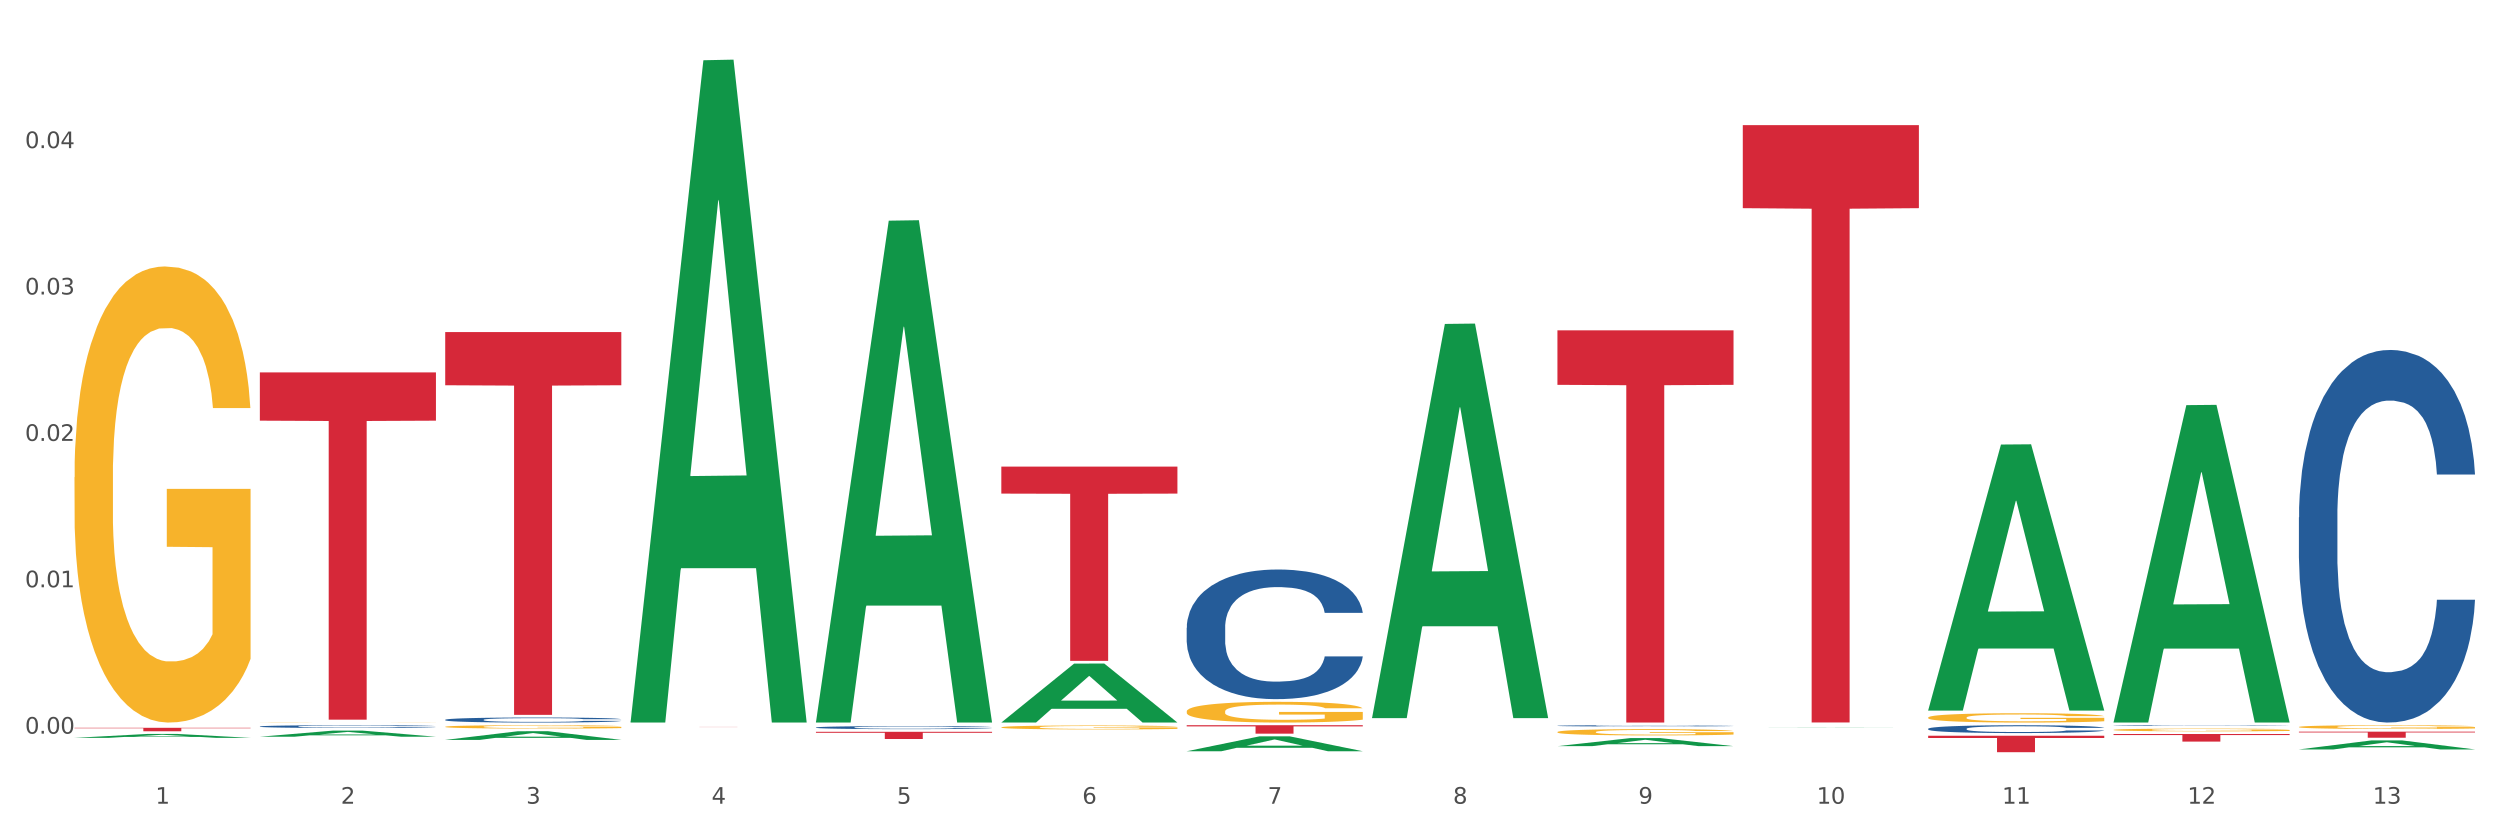 <?xml version="1.0" encoding="utf-8" standalone="no"?>
<!DOCTYPE svg PUBLIC "-//W3C//DTD SVG 1.1//EN"
  "http://www.w3.org/Graphics/SVG/1.1/DTD/svg11.dtd">
<svg xmlns:xlink="http://www.w3.org/1999/xlink" width="1080pt" height="360pt" viewBox="0 0 1080 360" xmlns="http://www.w3.org/2000/svg" version="1.1">
 <rect x="0" y="0" width="1080" height="360" fill="#333333" stroke="none"/>
 <defs>
  <style type="text/css">*{stroke-linejoin: round; stroke-linecap: butt}</style>
 </defs>
 <g id="figure_1">
  <g id="patch_1">
   <path d="M 0 360 
L 1080 360 
L 1080 0 
L 0 0 
z
" style="fill: #ffffff; stroke: #ffffff; stroke-linejoin: miter"/>
  </g>
  <g id="axes_1">
   <g id="matplotlib.axis_1">
    <g id="xtick_1">
     <g id="text_1">
      <!-- 1 -->
      <g style="fill: #4d4d4d" transform="translate(67.159 347.204) scale(0.096 -0.096)">
       <defs>
        <path id="DejaVuSans-31" d="M 794 531 
L 1825 531 
L 1825 4091 
L 703 3866 
L 703 4441 
L 1819 4666 
L 2450 4666 
L 2450 531 
L 3481 531 
L 3481 0 
L 794 0 
L 794 531 
z
" transform="scale(0.016)"/>
       </defs>
       <use xlink:href="#DejaVuSans-31"/>
      </g>
     </g>
    </g>
    <g id="xtick_2">
     <g id="text_2">
      <!-- 2 -->
      <g style="fill: #4d4d4d" transform="translate(147.238 347.204) scale(0.096 -0.096)">
       <defs>
        <path id="DejaVuSans-32" d="M 1228 531 
L 3431 531 
L 3431 0 
L 469 0 
L 469 531 
Q 828 903 1448 1529 
Q 2069 2156 2228 2338 
Q 2531 2678 2651 2914 
Q 2772 3150 2772 3378 
Q 2772 3750 2511 3984 
Q 2250 4219 1831 4219 
Q 1534 4219 1204 4116 
Q 875 4013 500 3803 
L 500 4441 
Q 881 4594 1212 4672 
Q 1544 4750 1819 4750 
Q 2544 4750 2975 4387 
Q 3406 4025 3406 3419 
Q 3406 3131 3298 2873 
Q 3191 2616 2906 2266 
Q 2828 2175 2409 1742 
Q 1991 1309 1228 531 
z
" transform="scale(0.016)"/>
       </defs>
       <use xlink:href="#DejaVuSans-32"/>
      </g>
     </g>
    </g>
    <g id="xtick_3">
     <g id="text_3">
      <!-- 3 -->
      <g style="fill: #4d4d4d" transform="translate(227.317 347.204) scale(0.096 -0.096)">
       <defs>
        <path id="DejaVuSans-33" d="M 2597 2516 
Q 3050 2419 3304 2112 
Q 3559 1806 3559 1356 
Q 3559 666 3084 287 
Q 2609 -91 1734 -91 
Q 1441 -91 1130 -33 
Q 819 25 488 141 
L 488 750 
Q 750 597 1062 519 
Q 1375 441 1716 441 
Q 2309 441 2620 675 
Q 2931 909 2931 1356 
Q 2931 1769 2642 2001 
Q 2353 2234 1838 2234 
L 1294 2234 
L 1294 2753 
L 1863 2753 
Q 2328 2753 2575 2939 
Q 2822 3125 2822 3475 
Q 2822 3834 2567 4026 
Q 2313 4219 1838 4219 
Q 1578 4219 1281 4162 
Q 984 4106 628 3988 
L 628 4550 
Q 988 4650 1302 4700 
Q 1616 4750 1894 4750 
Q 2613 4750 3031 4423 
Q 3450 4097 3450 3541 
Q 3450 3153 3228 2886 
Q 3006 2619 2597 2516 
z
" transform="scale(0.016)"/>
       </defs>
       <use xlink:href="#DejaVuSans-33"/>
      </g>
     </g>
    </g>
    <g id="xtick_4">
     <g id="text_4">
      <!-- 4 -->
      <g style="fill: #4d4d4d" transform="translate(307.396 347.204) scale(0.096 -0.096)">
       <defs>
        <path id="DejaVuSans-34" d="M 2419 4116 
L 825 1625 
L 2419 1625 
L 2419 4116 
z
M 2253 4666 
L 3047 4666 
L 3047 1625 
L 3713 1625 
L 3713 1100 
L 3047 1100 
L 3047 0 
L 2419 0 
L 2419 1100 
L 313 1100 
L 313 1709 
L 2253 4666 
z
" transform="scale(0.016)"/>
       </defs>
       <use xlink:href="#DejaVuSans-34"/>
      </g>
     </g>
    </g>
    <g id="xtick_5">
     <g id="text_5">
      <!-- 5 -->
      <g style="fill: #4d4d4d" transform="translate(387.475 347.204) scale(0.096 -0.096)">
       <defs>
        <path id="DejaVuSans-35" d="M 691 4666 
L 3169 4666 
L 3169 4134 
L 1269 4134 
L 1269 2991 
Q 1406 3038 1543 3061 
Q 1681 3084 1819 3084 
Q 2600 3084 3056 2656 
Q 3513 2228 3513 1497 
Q 3513 744 3044 326 
Q 2575 -91 1722 -91 
Q 1428 -91 1123 -41 
Q 819 9 494 109 
L 494 744 
Q 775 591 1075 516 
Q 1375 441 1709 441 
Q 2250 441 2565 725 
Q 2881 1009 2881 1497 
Q 2881 1984 2565 2268 
Q 2250 2553 1709 2553 
Q 1456 2553 1204 2497 
Q 953 2441 691 2322 
L 691 4666 
z
" transform="scale(0.016)"/>
       </defs>
       <use xlink:href="#DejaVuSans-35"/>
      </g>
     </g>
    </g>
    <g id="xtick_6">
     <g id="text_6">
      <!-- 6 -->
      <g style="fill: #4d4d4d" transform="translate(467.554 347.204) scale(0.096 -0.096)">
       <defs>
        <path id="DejaVuSans-36" d="M 2113 2584 
Q 1688 2584 1439 2293 
Q 1191 2003 1191 1497 
Q 1191 994 1439 701 
Q 1688 409 2113 409 
Q 2538 409 2786 701 
Q 3034 994 3034 1497 
Q 3034 2003 2786 2293 
Q 2538 2584 2113 2584 
z
M 3366 4563 
L 3366 3988 
Q 3128 4100 2886 4159 
Q 2644 4219 2406 4219 
Q 1781 4219 1451 3797 
Q 1122 3375 1075 2522 
Q 1259 2794 1537 2939 
Q 1816 3084 2150 3084 
Q 2853 3084 3261 2657 
Q 3669 2231 3669 1497 
Q 3669 778 3244 343 
Q 2819 -91 2113 -91 
Q 1303 -91 875 529 
Q 447 1150 447 2328 
Q 447 3434 972 4092 
Q 1497 4750 2381 4750 
Q 2619 4750 2861 4703 
Q 3103 4656 3366 4563 
z
" transform="scale(0.016)"/>
       </defs>
       <use xlink:href="#DejaVuSans-36"/>
      </g>
     </g>
    </g>
    <g id="xtick_7">
     <g id="text_7">
      <!-- 7 -->
      <g style="fill: #4d4d4d" transform="translate(547.634 347.204) scale(0.096 -0.096)">
       <defs>
        <path id="DejaVuSans-37" d="M 525 4666 
L 3525 4666 
L 3525 4397 
L 1831 0 
L 1172 0 
L 2766 4134 
L 525 4134 
L 525 4666 
z
" transform="scale(0.016)"/>
       </defs>
       <use xlink:href="#DejaVuSans-37"/>
      </g>
     </g>
    </g>
    <g id="xtick_8">
     <g id="text_8">
      <!-- 8 -->
      <g style="fill: #4d4d4d" transform="translate(627.713 347.204) scale(0.096 -0.096)">
       <defs>
        <path id="DejaVuSans-38" d="M 2034 2216 
Q 1584 2216 1326 1975 
Q 1069 1734 1069 1313 
Q 1069 891 1326 650 
Q 1584 409 2034 409 
Q 2484 409 2743 651 
Q 3003 894 3003 1313 
Q 3003 1734 2745 1975 
Q 2488 2216 2034 2216 
z
M 1403 2484 
Q 997 2584 770 2862 
Q 544 3141 544 3541 
Q 544 4100 942 4425 
Q 1341 4750 2034 4750 
Q 2731 4750 3128 4425 
Q 3525 4100 3525 3541 
Q 3525 3141 3298 2862 
Q 3072 2584 2669 2484 
Q 3125 2378 3379 2068 
Q 3634 1759 3634 1313 
Q 3634 634 3220 271 
Q 2806 -91 2034 -91 
Q 1263 -91 848 271 
Q 434 634 434 1313 
Q 434 1759 690 2068 
Q 947 2378 1403 2484 
z
M 1172 3481 
Q 1172 3119 1398 2916 
Q 1625 2713 2034 2713 
Q 2441 2713 2670 2916 
Q 2900 3119 2900 3481 
Q 2900 3844 2670 4047 
Q 2441 4250 2034 4250 
Q 1625 4250 1398 4047 
Q 1172 3844 1172 3481 
z
" transform="scale(0.016)"/>
       </defs>
       <use xlink:href="#DejaVuSans-38"/>
      </g>
     </g>
    </g>
    <g id="xtick_9">
     <g id="text_9">
      <!-- 9 -->
      <g style="fill: #4d4d4d" transform="translate(707.792 347.204) scale(0.096 -0.096)">
       <defs>
        <path id="DejaVuSans-39" d="M 703 97 
L 703 672 
Q 941 559 1184 500 
Q 1428 441 1663 441 
Q 2288 441 2617 861 
Q 2947 1281 2994 2138 
Q 2813 1869 2534 1725 
Q 2256 1581 1919 1581 
Q 1219 1581 811 2004 
Q 403 2428 403 3163 
Q 403 3881 828 4315 
Q 1253 4750 1959 4750 
Q 2769 4750 3195 4129 
Q 3622 3509 3622 2328 
Q 3622 1225 3098 567 
Q 2575 -91 1691 -91 
Q 1453 -91 1209 -44 
Q 966 3 703 97 
z
M 1959 2075 
Q 2384 2075 2632 2365 
Q 2881 2656 2881 3163 
Q 2881 3666 2632 3958 
Q 2384 4250 1959 4250 
Q 1534 4250 1286 3958 
Q 1038 3666 1038 3163 
Q 1038 2656 1286 2365 
Q 1534 2075 1959 2075 
z
" transform="scale(0.016)"/>
       </defs>
       <use xlink:href="#DejaVuSans-39"/>
      </g>
     </g>
    </g>
    <g id="xtick_10">
     <g id="text_10">
      <!-- 10 -->
      <g style="fill: #4d4d4d" transform="translate(784.817 347.204) scale(0.096 -0.096)">
       <defs>
        <path id="DejaVuSans-30" d="M 2034 4250 
Q 1547 4250 1301 3770 
Q 1056 3291 1056 2328 
Q 1056 1369 1301 889 
Q 1547 409 2034 409 
Q 2525 409 2770 889 
Q 3016 1369 3016 2328 
Q 3016 3291 2770 3770 
Q 2525 4250 2034 4250 
z
M 2034 4750 
Q 2819 4750 3233 4129 
Q 3647 3509 3647 2328 
Q 3647 1150 3233 529 
Q 2819 -91 2034 -91 
Q 1250 -91 836 529 
Q 422 1150 422 2328 
Q 422 3509 836 4129 
Q 1250 4750 2034 4750 
z
" transform="scale(0.016)"/>
       </defs>
       <use xlink:href="#DejaVuSans-31"/>
       <use xlink:href="#DejaVuSans-30" transform="translate(63.623 0)"/>
      </g>
     </g>
    </g>
    <g id="xtick_11">
     <g id="text_11">
      <!-- 11 -->
      <g style="fill: #4d4d4d" transform="translate(864.896 347.204) scale(0.096 -0.096)">
       <use xlink:href="#DejaVuSans-31"/>
       <use xlink:href="#DejaVuSans-31" transform="translate(63.623 0)"/>
      </g>
     </g>
    </g>
    <g id="xtick_12">
     <g id="text_12">
      <!-- 12 -->
      <g style="fill: #4d4d4d" transform="translate(944.975 347.204) scale(0.096 -0.096)">
       <use xlink:href="#DejaVuSans-31"/>
       <use xlink:href="#DejaVuSans-32" transform="translate(63.623 0)"/>
      </g>
     </g>
    </g>
    <g id="xtick_13">
     <g id="text_13">
      <!-- 13 -->
      <g style="fill: #4d4d4d" transform="translate(1025.054 347.204) scale(0.096 -0.096)">
       <use xlink:href="#DejaVuSans-31"/>
       <use xlink:href="#DejaVuSans-33" transform="translate(63.623 0)"/>
      </g>
     </g>
    </g>
    <g id="xtick_14"/>
    <g id="xtick_15"/>
    <g id="xtick_16"/>
    <g id="xtick_17"/>
    <g id="xtick_18"/>
    <g id="xtick_19"/>
    <g id="xtick_20"/>
    <g id="xtick_21"/>
    <g id="xtick_22"/>
    <g id="xtick_23"/>
    <g id="xtick_24"/>
    <g id="xtick_25"/>
   </g>
   <g id="matplotlib.axis_2">
    <g id="ytick_1">
     <g id="text_14">
      <!-- 0.00 -->
      <g style="fill: #4d4d4d" transform="translate(10.8 316.945) scale(0.096 -0.096)">
       <defs>
        <path id="DejaVuSans-2e" d="M 684 794 
L 1344 794 
L 1344 0 
L 684 0 
L 684 794 
z
" transform="scale(0.016)"/>
       </defs>
       <use xlink:href="#DejaVuSans-30"/>
       <use xlink:href="#DejaVuSans-2e" transform="translate(63.623 0)"/>
       <use xlink:href="#DejaVuSans-30" transform="translate(95.41 0)"/>
       <use xlink:href="#DejaVuSans-30" transform="translate(159.033 0)"/>
      </g>
     </g>
    </g>
    <g id="ytick_2">
     <g id="text_15">
      <!-- 0.01 -->
      <g style="fill: #4d4d4d" transform="translate(10.8 253.705) scale(0.096 -0.096)">
       <use xlink:href="#DejaVuSans-30"/>
       <use xlink:href="#DejaVuSans-2e" transform="translate(63.623 0)"/>
       <use xlink:href="#DejaVuSans-30" transform="translate(95.41 0)"/>
       <use xlink:href="#DejaVuSans-31" transform="translate(159.033 0)"/>
      </g>
     </g>
    </g>
    <g id="ytick_3">
     <g id="text_16">
      <!-- 0.02 -->
      <g style="fill: #4d4d4d" transform="translate(10.8 190.465) scale(0.096 -0.096)">
       <use xlink:href="#DejaVuSans-30"/>
       <use xlink:href="#DejaVuSans-2e" transform="translate(63.623 0)"/>
       <use xlink:href="#DejaVuSans-30" transform="translate(95.41 0)"/>
       <use xlink:href="#DejaVuSans-32" transform="translate(159.033 0)"/>
      </g>
     </g>
    </g>
    <g id="ytick_4">
     <g id="text_17">
      <!-- 0.03 -->
      <g style="fill: #4d4d4d" transform="translate(10.8 127.226) scale(0.096 -0.096)">
       <use xlink:href="#DejaVuSans-30"/>
       <use xlink:href="#DejaVuSans-2e" transform="translate(63.623 0)"/>
       <use xlink:href="#DejaVuSans-30" transform="translate(95.41 0)"/>
       <use xlink:href="#DejaVuSans-33" transform="translate(159.033 0)"/>
      </g>
     </g>
    </g>
    <g id="ytick_5">
     <g id="text_18">
      <!-- 0.04 -->
      <g style="fill: #4d4d4d" transform="translate(10.8 63.986) scale(0.096 -0.096)">
       <use xlink:href="#DejaVuSans-30"/>
       <use xlink:href="#DejaVuSans-2e" transform="translate(63.623 0)"/>
       <use xlink:href="#DejaVuSans-30" transform="translate(95.41 0)"/>
       <use xlink:href="#DejaVuSans-34" transform="translate(159.033 0)"/>
      </g>
     </g>
    </g>
    <g id="ytick_6"/>
    <g id="ytick_7"/>
    <g id="ytick_8"/>
    <g id="ytick_9"/>
    <g id="ytick_10"/>
   </g>
   <g id="PolyCollection_1">
    <path d="M 32.175 318.742 
L 32.253 318.741 
L 63.625 317.064 
L 76.644 317.062 
L 108.25 318.746 
L 93.192 318.746 
L 86.369 318.354 
L 53.978 318.354 
L 53.743 318.36 
L 47.155 318.746 
L 32.175 318.746 
L 32.175 318.742 
L 58.056 318.12 
L 82.291 318.118 
L 70.291 317.421 
L 70.134 317.418 
L 69.977 317.422 
L 57.978 318.118 
L 58.056 318.12 
L 32.175 318.742 
z
" clip-path="url(#pe957e3eb8f)" style="fill: #109648"/>
    <path d="M 432.571 314.198 
L 432.661 314.196 
L 432.661 314.14 
L 432.84 314.092 
L 433.738 313.975 
L 435.086 313.879 
L 436.074 313.827 
L 437.062 313.785 
L 438.229 313.743 
L 439.666 313.7 
L 442.271 313.636 
L 443.888 313.603 
L 445.864 313.569 
L 449.456 313.519 
L 452.061 313.491 
L 454.756 313.468 
L 459.157 313.44 
L 462.031 313.427 
L 465.085 313.418 
L 468.767 313.412 
L 471.551 313.41 
L 477.659 313.415 
L 482.868 313.429 
L 485.383 313.44 
L 488.617 313.458 
L 490.323 313.471 
L 493.108 313.496 
L 495.982 313.528 
L 497.958 313.556 
L 500.922 313.609 
L 503.167 313.662 
L 505.233 313.728 
L 506.311 313.773 
L 507.119 313.815 
L 507.838 313.863 
L 508.556 313.939 
L 492.389 313.939 
L 491.76 313.885 
L 490.772 313.833 
L 489.335 313.784 
L 488.078 313.753 
L 485.922 313.714 
L 483.946 313.689 
L 481.88 313.67 
L 479.366 313.654 
L 477.39 313.647 
L 474.605 313.64 
L 469.126 313.642 
L 465.444 313.654 
L 462.929 313.67 
L 461.312 313.684 
L 459.875 313.7 
L 458.258 313.721 
L 456.372 313.754 
L 455.025 313.784 
L 453.678 313.821 
L 452.6 313.858 
L 451.612 313.902 
L 450.804 313.949 
L 450.175 313.997 
L 449.636 314.056 
L 449.187 314.154 
L 449.187 314.367 
L 449.367 314.416 
L 449.816 314.479 
L 450.355 314.528 
L 451.253 314.585 
L 452.061 314.624 
L 453.588 314.68 
L 455.295 314.727 
L 456.642 314.756 
L 457.989 314.781 
L 460.324 314.816 
L 462.929 314.844 
L 465.174 314.861 
L 468.228 314.876 
L 470.294 314.883 
L 472.09 314.886 
L 476.491 314.886 
L 479.635 314.881 
L 483.138 314.87 
L 485.832 314.856 
L 488.078 314.839 
L 490.593 314.811 
L 492.209 314.784 
L 492.209 314.459 
L 472.45 314.458 
L 472.45 314.241 
L 508.646 314.241 
L 508.646 314.876 
L 507.119 314.909 
L 505.413 314.939 
L 503.616 314.965 
L 500.922 314.998 
L 497.688 315.029 
L 494.814 315.051 
L 491.76 315.069 
L 488.168 315.086 
L 483.497 315.102 
L 480.623 315.108 
L 477.03 315.113 
L 472.809 315.114 
L 469.126 315.111 
L 465.534 315.104 
L 461.761 315.09 
L 458.079 315.069 
L 455.295 315.049 
L 452.51 315.024 
L 449.546 314.992 
L 447.211 314.96 
L 445.415 314.932 
L 443.439 314.897 
L 441.283 314.85 
L 439.666 314.808 
L 438.229 314.764 
L 436.702 314.708 
L 435.625 314.66 
L 434.547 314.599 
L 433.918 314.554 
L 433.199 314.484 
L 432.661 314.386 
L 432.571 314.198 
z
" clip-path="url(#pe957e3eb8f)" style="fill: #f7b32b"/>
    <path d="M 512.65 307.326 
L 512.74 307.318 
L 512.74 307.023 
L 512.919 306.77 
L 513.818 306.156 
L 515.165 305.648 
L 516.153 305.378 
L 517.141 305.157 
L 518.308 304.936 
L 519.745 304.707 
L 522.35 304.371 
L 523.967 304.199 
L 525.943 304.019 
L 529.536 303.757 
L 532.14 303.61 
L 534.835 303.487 
L 539.236 303.34 
L 542.11 303.274 
L 545.164 303.225 
L 548.846 303.193 
L 551.631 303.184 
L 557.738 303.209 
L 562.948 303.283 
L 565.462 303.34 
L 568.696 303.438 
L 570.402 303.504 
L 573.187 303.635 
L 576.061 303.806 
L 578.037 303.954 
L 581.001 304.232 
L 583.246 304.51 
L 585.312 304.854 
L 586.39 305.092 
L 587.198 305.313 
L 587.917 305.566 
L 588.635 305.967 
L 572.468 305.967 
L 571.839 305.681 
L 570.851 305.411 
L 569.414 305.149 
L 568.157 304.985 
L 566.001 304.781 
L 564.025 304.65 
L 561.96 304.551 
L 559.445 304.469 
L 557.469 304.429 
L 554.684 304.396 
L 549.206 304.404 
L 545.523 304.469 
L 543.008 304.551 
L 541.391 304.625 
L 539.954 304.707 
L 538.338 304.821 
L 536.451 304.993 
L 535.104 305.149 
L 533.757 305.345 
L 532.679 305.542 
L 531.691 305.771 
L 530.883 306.017 
L 530.254 306.27 
L 529.715 306.581 
L 529.266 307.097 
L 529.266 308.218 
L 529.446 308.472 
L 529.895 308.808 
L 530.434 309.061 
L 531.332 309.364 
L 532.14 309.569 
L 533.667 309.864 
L 535.374 310.109 
L 536.721 310.265 
L 538.068 310.396 
L 540.403 310.576 
L 543.008 310.723 
L 545.254 310.813 
L 548.307 310.895 
L 550.373 310.928 
L 552.169 310.944 
L 556.571 310.944 
L 559.714 310.92 
L 563.217 310.862 
L 565.912 310.789 
L 568.157 310.699 
L 570.672 310.551 
L 572.289 310.412 
L 572.289 308.701 
L 552.529 308.693 
L 552.529 307.555 
L 588.725 307.555 
L 588.725 310.895 
L 587.198 311.067 
L 585.492 311.222 
L 583.695 311.362 
L 581.001 311.533 
L 577.767 311.697 
L 574.893 311.812 
L 571.839 311.91 
L 568.247 312 
L 563.576 312.082 
L 560.702 312.115 
L 557.109 312.139 
L 552.888 312.147 
L 549.206 312.131 
L 545.613 312.09 
L 541.841 312.016 
L 538.158 311.91 
L 535.374 311.804 
L 532.589 311.673 
L 529.625 311.501 
L 527.29 311.337 
L 525.494 311.19 
L 523.518 311.001 
L 521.362 310.756 
L 519.745 310.535 
L 518.308 310.306 
L 516.781 310.011 
L 515.704 309.757 
L 514.626 309.438 
L 513.997 309.201 
L 513.279 308.832 
L 512.74 308.317 
L 512.65 307.326 
z
" clip-path="url(#pe957e3eb8f)" style="fill: #f7b32b"/>
    <path d="M 832.967 309.979 
L 833.056 309.976 
L 833.056 309.843 
L 833.236 309.729 
L 834.134 309.453 
L 835.481 309.225 
L 836.469 309.103 
L 837.457 309.004 
L 838.625 308.905 
L 840.062 308.801 
L 842.667 308.651 
L 844.283 308.573 
L 846.259 308.492 
L 849.852 308.375 
L 852.457 308.308 
L 855.151 308.253 
L 859.552 308.187 
L 862.427 308.157 
L 865.48 308.135 
L 869.163 308.121 
L 871.947 308.117 
L 878.055 308.128 
L 883.264 308.161 
L 885.779 308.187 
L 889.012 308.231 
L 890.719 308.26 
L 893.503 308.319 
L 896.377 308.397 
L 898.353 308.463 
L 901.317 308.588 
L 903.563 308.713 
L 905.629 308.868 
L 906.706 308.974 
L 907.515 309.074 
L 908.233 309.188 
L 908.952 309.368 
L 892.785 309.368 
L 892.156 309.239 
L 891.168 309.118 
L 889.731 309 
L 888.474 308.927 
L 886.318 308.835 
L 884.342 308.776 
L 882.276 308.732 
L 879.761 308.695 
L 877.785 308.676 
L 875.001 308.662 
L 869.522 308.665 
L 865.84 308.695 
L 863.325 308.732 
L 861.708 308.765 
L 860.271 308.801 
L 858.654 308.853 
L 856.768 308.93 
L 855.421 309 
L 854.074 309.089 
L 852.996 309.177 
L 852.008 309.28 
L 851.199 309.39 
L 850.571 309.505 
L 850.032 309.644 
L 849.583 309.876 
L 849.583 310.381 
L 849.762 310.495 
L 850.211 310.646 
L 850.75 310.76 
L 851.648 310.896 
L 852.457 310.988 
L 853.984 311.12 
L 855.69 311.231 
L 857.038 311.301 
L 858.385 311.36 
L 860.72 311.441 
L 863.325 311.507 
L 865.57 311.547 
L 868.624 311.584 
L 870.69 311.599 
L 872.486 311.606 
L 876.887 311.606 
L 880.031 311.595 
L 883.534 311.569 
L 886.228 311.536 
L 888.474 311.496 
L 890.988 311.43 
L 892.605 311.367 
L 892.605 310.598 
L 872.845 310.594 
L 872.845 310.082 
L 909.042 310.082 
L 909.042 311.584 
L 907.515 311.661 
L 905.808 311.731 
L 904.012 311.794 
L 901.317 311.871 
L 898.084 311.945 
L 895.21 311.996 
L 892.156 312.041 
L 888.563 312.081 
L 883.893 312.118 
L 881.019 312.133 
L 877.426 312.144 
L 873.205 312.147 
L 869.522 312.14 
L 865.929 312.122 
L 862.157 312.088 
L 858.475 312.041 
L 855.69 311.993 
L 852.906 311.934 
L 849.942 311.857 
L 847.607 311.783 
L 845.81 311.717 
L 843.834 311.632 
L 841.679 311.522 
L 840.062 311.422 
L 838.625 311.319 
L 837.098 311.187 
L 836.02 311.073 
L 834.942 310.929 
L 834.314 310.822 
L 833.595 310.657 
L 833.056 310.425 
L 832.967 309.979 
z
" clip-path="url(#pe957e3eb8f)" style="fill: #f7b32b"/>
    <path d="M 913.046 315.303 
L 913.135 315.302 
L 913.135 315.263 
L 913.315 315.23 
L 914.213 315.149 
L 915.561 315.082 
L 916.549 315.046 
L 917.537 315.017 
L 918.704 314.988 
L 920.141 314.958 
L 922.746 314.914 
L 924.363 314.891 
L 926.339 314.867 
L 929.931 314.833 
L 932.536 314.813 
L 935.231 314.797 
L 939.632 314.778 
L 942.506 314.769 
L 945.559 314.763 
L 949.242 314.758 
L 952.026 314.757 
L 958.134 314.76 
L 963.343 314.77 
L 965.858 314.778 
L 969.092 314.791 
L 970.798 314.799 
L 973.582 314.817 
L 976.457 314.839 
L 978.433 314.859 
L 981.397 314.895 
L 983.642 314.932 
L 985.708 314.977 
L 986.786 315.009 
L 987.594 315.038 
L 988.312 315.071 
L 989.031 315.124 
L 972.864 315.124 
L 972.235 315.086 
L 971.247 315.051 
L 969.81 315.016 
L 968.553 314.995 
L 966.397 314.968 
L 964.421 314.95 
L 962.355 314.937 
L 959.84 314.927 
L 957.864 314.921 
L 955.08 314.917 
L 949.601 314.918 
L 945.919 314.927 
L 943.404 314.937 
L 941.787 314.947 
L 940.35 314.958 
L 938.733 314.973 
L 936.847 314.996 
L 935.5 315.016 
L 934.153 315.042 
L 933.075 315.068 
L 932.087 315.098 
L 931.279 315.13 
L 930.65 315.164 
L 930.111 315.205 
L 929.662 315.273 
L 929.662 315.421 
L 929.841 315.454 
L 930.291 315.498 
L 930.829 315.532 
L 931.728 315.572 
L 932.536 315.599 
L 934.063 315.637 
L 935.769 315.67 
L 937.117 315.69 
L 938.464 315.708 
L 940.799 315.731 
L 943.404 315.751 
L 945.649 315.763 
L 948.703 315.773 
L 950.769 315.778 
L 952.565 315.78 
L 956.966 315.78 
L 960.11 315.777 
L 963.613 315.769 
L 966.307 315.759 
L 968.553 315.747 
L 971.068 315.728 
L 972.684 315.71 
L 972.684 315.484 
L 952.925 315.483 
L 952.925 315.333 
L 989.121 315.333 
L 989.121 315.773 
L 987.594 315.796 
L 985.887 315.816 
L 984.091 315.835 
L 981.397 315.857 
L 978.163 315.879 
L 975.289 315.894 
L 972.235 315.907 
L 968.643 315.919 
L 963.972 315.93 
L 961.098 315.934 
L 957.505 315.937 
L 953.284 315.938 
L 949.601 315.936 
L 946.009 315.931 
L 942.236 315.921 
L 938.554 315.907 
L 935.769 315.893 
L 932.985 315.876 
L 930.021 315.853 
L 927.686 315.832 
L 925.89 315.812 
L 923.914 315.787 
L 921.758 315.755 
L 920.141 315.726 
L 918.704 315.696 
L 917.177 315.657 
L 916.099 315.623 
L 915.022 315.581 
L 914.393 315.55 
L 913.674 315.501 
L 913.135 315.434 
L 913.046 315.303 
z
" clip-path="url(#pe957e3eb8f)" style="fill: #f7b32b"/>
    <path d="M 993.125 314.046 
L 993.215 314.044 
L 993.215 313.991 
L 993.394 313.945 
L 994.292 313.834 
L 995.64 313.743 
L 996.628 313.694 
L 997.616 313.654 
L 998.783 313.614 
L 1000.22 313.572 
L 1002.825 313.512 
L 1004.442 313.481 
L 1006.418 313.448 
L 1010.01 313.401 
L 1012.615 313.374 
L 1015.31 313.352 
L 1019.711 313.326 
L 1022.585 313.314 
L 1025.639 313.305 
L 1029.321 313.299 
L 1032.105 313.297 
L 1038.213 313.302 
L 1043.422 313.315 
L 1045.937 313.326 
L 1049.171 313.343 
L 1050.877 313.355 
L 1053.662 313.379 
L 1056.536 313.41 
L 1058.512 313.436 
L 1061.476 313.487 
L 1063.721 313.537 
L 1065.787 313.599 
L 1066.865 313.642 
L 1067.673 313.682 
L 1068.392 313.728 
L 1069.11 313.8 
L 1052.943 313.8 
L 1052.314 313.748 
L 1051.326 313.7 
L 1049.889 313.652 
L 1048.632 313.623 
L 1046.476 313.586 
L 1044.5 313.562 
L 1042.434 313.544 
L 1039.92 313.53 
L 1037.944 313.522 
L 1035.159 313.516 
L 1029.68 313.518 
L 1025.998 313.53 
L 1023.483 313.544 
L 1021.866 313.558 
L 1020.429 313.572 
L 1018.813 313.593 
L 1016.926 313.624 
L 1015.579 313.652 
L 1014.232 313.688 
L 1013.154 313.723 
L 1012.166 313.765 
L 1011.358 313.809 
L 1010.729 313.855 
L 1010.19 313.911 
L 1009.741 314.004 
L 1009.741 314.207 
L 1009.921 314.253 
L 1010.37 314.313 
L 1010.909 314.359 
L 1011.807 314.414 
L 1012.615 314.451 
L 1014.142 314.504 
L 1015.849 314.548 
L 1017.196 314.577 
L 1018.543 314.6 
L 1020.878 314.633 
L 1023.483 314.659 
L 1025.728 314.676 
L 1028.782 314.69 
L 1030.848 314.696 
L 1032.644 314.699 
L 1037.045 314.699 
L 1040.189 314.695 
L 1043.692 314.684 
L 1046.386 314.671 
L 1048.632 314.655 
L 1051.147 314.628 
L 1052.763 314.603 
L 1052.763 314.294 
L 1033.004 314.293 
L 1033.004 314.087 
L 1069.2 314.087 
L 1069.2 314.69 
L 1067.673 314.721 
L 1065.967 314.75 
L 1064.17 314.775 
L 1061.476 314.806 
L 1058.242 314.835 
L 1055.368 314.856 
L 1052.314 314.874 
L 1048.722 314.89 
L 1044.051 314.905 
L 1041.177 314.911 
L 1037.584 314.915 
L 1033.363 314.917 
L 1029.68 314.914 
L 1026.088 314.906 
L 1022.315 314.893 
L 1018.633 314.874 
L 1015.849 314.855 
L 1013.064 314.831 
L 1010.1 314.8 
L 1007.765 314.77 
L 1005.969 314.744 
L 1003.993 314.71 
L 1001.837 314.665 
L 1000.22 314.625 
L 998.783 314.584 
L 997.256 314.531 
L 996.179 314.485 
L 995.101 314.427 
L 994.472 314.384 
L 993.754 314.318 
L 993.215 314.225 
L 993.125 314.046 
z
" clip-path="url(#pe957e3eb8f)" style="fill: #f7b32b"/>
    <path d="M 993.125 316.067 
L 1069.2 316.067 
L 1069.2 316.431 
L 1039.275 316.434 
L 1039.275 318.69 
L 1022.87 318.69 
L 1022.87 316.434 
L 993.125 316.431 
L 993.125 316.069 
L 993.125 316.067 
z
" clip-path="url(#pe957e3eb8f)" style="fill: #d62839"/>
    <path d="M 913.046 317.088 
L 989.121 317.088 
L 989.121 317.545 
L 959.196 317.548 
L 959.196 320.372 
L 942.791 320.372 
L 942.791 317.548 
L 913.046 317.545 
L 913.046 317.092 
L 913.046 317.088 
z
" clip-path="url(#pe957e3eb8f)" style="fill: #d62839"/>
    <path d="M 832.967 317.834 
L 909.042 317.834 
L 909.042 318.823 
L 879.116 318.83 
L 879.116 324.95 
L 862.712 324.95 
L 862.712 318.83 
L 832.967 318.823 
L 832.967 317.841 
L 832.967 317.834 
z
" clip-path="url(#pe957e3eb8f)" style="fill: #d62839"/>
    <path d="M 752.887 54.065 
L 828.963 54.065 
L 828.963 89.925 
L 799.037 90.167 
L 799.037 312.108 
L 782.632 312.108 
L 782.632 90.167 
L 752.887 89.925 
L 752.887 54.307 
L 752.887 54.065 
z
" clip-path="url(#pe957e3eb8f)" style="fill: #d62839"/>
    <path d="M 672.808 142.701 
L 748.883 142.701 
L 748.883 166.249 
L 718.958 166.408 
L 718.958 312.147 
L 702.553 312.147 
L 702.553 166.408 
L 672.808 166.249 
L 672.808 142.86 
L 672.808 142.701 
z
" clip-path="url(#pe957e3eb8f)" style="fill: #d62839"/>
    <path d="M 512.65 313.297 
L 588.725 313.297 
L 588.725 313.804 
L 558.8 313.807 
L 558.8 316.94 
L 542.395 316.94 
L 542.395 313.807 
L 512.65 313.804 
L 512.65 313.301 
L 512.65 313.297 
z
" clip-path="url(#pe957e3eb8f)" style="fill: #d62839"/>
    <path d="M 432.571 201.576 
L 508.646 201.576 
L 508.646 213.239 
L 478.721 213.317 
L 478.721 285.499 
L 462.316 285.499 
L 462.316 213.317 
L 432.571 213.239 
L 432.571 201.655 
L 432.571 201.576 
z
" clip-path="url(#pe957e3eb8f)" style="fill: #d62839"/>
    <path d="M 192.333 313.964 
L 192.423 313.963 
L 192.423 313.916 
L 192.603 313.875 
L 193.501 313.776 
L 194.848 313.694 
L 195.836 313.651 
L 196.824 313.615 
L 197.992 313.58 
L 199.429 313.543 
L 202.034 313.489 
L 203.65 313.461 
L 205.626 313.432 
L 209.219 313.39 
L 211.824 313.366 
L 214.518 313.346 
L 218.919 313.322 
L 221.793 313.312 
L 224.847 313.304 
L 228.53 313.299 
L 231.314 313.297 
L 237.422 313.301 
L 242.631 313.313 
L 245.146 313.322 
L 248.379 313.338 
L 250.086 313.349 
L 252.87 313.37 
L 255.744 313.398 
L 257.72 313.421 
L 260.684 313.466 
L 262.93 313.511 
L 264.995 313.566 
L 266.073 313.605 
L 266.882 313.64 
L 267.6 313.681 
L 268.319 313.746 
L 252.152 313.746 
L 251.523 313.699 
L 250.535 313.656 
L 249.098 313.614 
L 247.84 313.587 
L 245.685 313.554 
L 243.709 313.533 
L 241.643 313.518 
L 239.128 313.504 
L 237.152 313.498 
L 234.368 313.493 
L 228.889 313.494 
L 225.206 313.504 
L 222.692 313.518 
L 221.075 313.529 
L 219.638 313.543 
L 218.021 313.561 
L 216.135 313.589 
L 214.788 313.614 
L 213.44 313.645 
L 212.363 313.677 
L 211.375 313.714 
L 210.566 313.754 
L 209.937 313.794 
L 209.399 313.844 
L 208.949 313.928 
L 208.949 314.108 
L 209.129 314.149 
L 209.578 314.203 
L 210.117 314.244 
L 211.015 314.293 
L 211.824 314.326 
L 213.351 314.373 
L 215.057 314.413 
L 216.404 314.438 
L 217.752 314.459 
L 220.087 314.488 
L 222.692 314.511 
L 224.937 314.526 
L 227.991 314.539 
L 230.057 314.544 
L 231.853 314.547 
L 236.254 314.547 
L 239.398 314.543 
L 242.9 314.534 
L 245.595 314.522 
L 247.84 314.507 
L 250.355 314.484 
L 251.972 314.461 
L 251.972 314.186 
L 232.212 314.185 
L 232.212 314.001 
L 268.408 314.001 
L 268.408 314.539 
L 266.882 314.567 
L 265.175 314.592 
L 263.379 314.614 
L 260.684 314.642 
L 257.451 314.668 
L 254.577 314.687 
L 251.523 314.703 
L 247.93 314.717 
L 243.26 314.73 
L 240.386 314.736 
L 236.793 314.739 
L 232.571 314.741 
L 228.889 314.738 
L 225.296 314.732 
L 221.524 314.72 
L 217.841 314.703 
L 215.057 314.685 
L 212.273 314.664 
L 209.309 314.637 
L 206.974 314.61 
L 205.177 314.587 
L 203.201 314.556 
L 201.046 314.517 
L 199.429 314.481 
L 197.992 314.444 
L 196.465 314.397 
L 195.387 314.356 
L 194.309 314.304 
L 193.681 314.266 
L 192.962 314.207 
L 192.423 314.124 
L 192.333 313.964 
z
" clip-path="url(#pe957e3eb8f)" style="fill: #f7b32b"/>
    <path d="M 352.492 316.137 
L 428.567 316.137 
L 428.567 316.569 
L 398.641 316.571 
L 398.641 319.243 
L 382.237 319.243 
L 382.237 316.571 
L 352.492 316.569 
L 352.492 316.14 
L 352.492 316.137 
z
" clip-path="url(#pe957e3eb8f)" style="fill: #d62839"/>
    <path d="M 192.333 143.443 
L 268.408 143.443 
L 268.408 166.424 
L 238.483 166.579 
L 238.483 308.81 
L 222.078 308.81 
L 222.078 166.579 
L 192.333 166.424 
L 192.333 143.599 
L 192.333 143.443 
z
" clip-path="url(#pe957e3eb8f)" style="fill: #d62839"/>
    <path d="M 112.254 160.882 
L 188.329 160.882 
L 188.329 181.728 
L 158.404 181.869 
L 158.404 310.889 
L 141.999 310.889 
L 141.999 181.869 
L 112.254 181.728 
L 112.254 161.023 
L 112.254 160.882 
z
" clip-path="url(#pe957e3eb8f)" style="fill: #d62839"/>
    <path d="M 32.175 314.411 
L 108.25 314.411 
L 108.25 314.619 
L 78.325 314.621 
L 78.325 315.912 
L 61.92 315.912 
L 61.92 314.621 
L 32.175 314.619 
L 32.175 314.412 
L 32.175 314.411 
z
" clip-path="url(#pe957e3eb8f)" style="fill: #d62839"/>
    <path d="M 112.254 313.829 
L 112.344 313.828 
L 112.344 313.798 
L 112.614 313.757 
L 113.603 313.681 
L 114.862 313.624 
L 117.02 313.557 
L 118.189 313.529 
L 119.718 313.497 
L 122.865 313.447 
L 126.462 313.403 
L 128.98 313.38 
L 130.868 313.364 
L 135.095 313.337 
L 137.523 313.326 
L 140.04 313.316 
L 142.199 313.309 
L 145.796 313.302 
L 148.673 313.299 
L 152 313.297 
L 154.788 313.299 
L 158.475 313.303 
L 163.87 313.316 
L 165.938 313.323 
L 168.726 313.336 
L 171.604 313.354 
L 173.942 313.371 
L 176.639 313.396 
L 179.427 313.428 
L 182.125 313.469 
L 184.013 313.507 
L 185.542 313.547 
L 186.891 313.596 
L 187.88 313.649 
L 188.329 313.693 
L 171.873 313.693 
L 171.424 313.653 
L 170.525 313.61 
L 169.625 313.581 
L 168.636 313.557 
L 167.107 313.53 
L 165.759 313.513 
L 163.51 313.492 
L 161.442 313.479 
L 159.734 313.471 
L 157.665 313.465 
L 153.259 313.458 
L 150.112 313.458 
L 148.134 313.461 
L 145.706 313.466 
L 143.637 313.474 
L 141.209 313.487 
L 139.321 313.501 
L 137.433 313.519 
L 136.354 313.532 
L 134.735 313.556 
L 133.656 313.575 
L 132.217 313.609 
L 131.408 313.632 
L 129.969 313.694 
L 129.34 313.739 
L 129.07 313.771 
L 128.89 313.805 
L 128.89 313.974 
L 129.43 314.05 
L 129.879 314.082 
L 130.599 314.119 
L 131.947 314.166 
L 133.926 314.213 
L 135.994 314.246 
L 137.702 314.267 
L 139.321 314.282 
L 140.94 314.294 
L 142.918 314.305 
L 144.537 314.311 
L 146.965 314.318 
L 149.842 314.321 
L 152.09 314.321 
L 156.676 314.315 
L 158.745 314.31 
L 160.723 314.302 
L 162.881 314.291 
L 164.59 314.278 
L 165.579 314.268 
L 167.197 314.247 
L 168.456 314.226 
L 169.535 314.201 
L 170.255 314.179 
L 171.064 314.147 
L 171.694 314.11 
L 171.873 314.091 
L 188.329 314.091 
L 187.97 314.13 
L 187.34 314.167 
L 186.081 314.218 
L 185.092 314.247 
L 183.563 314.283 
L 181.945 314.313 
L 179.697 314.347 
L 177.628 314.372 
L 175.47 314.393 
L 173.132 314.413 
L 168.906 314.44 
L 167.377 314.447 
L 164.14 314.46 
L 161.622 314.468 
L 157.935 314.475 
L 154.158 314.48 
L 150.202 314.481 
L 146.695 314.479 
L 142.828 314.472 
L 140.4 314.466 
L 137.702 314.456 
L 134.555 314.441 
L 131.588 314.422 
L 128.8 314.401 
L 126.192 314.376 
L 123.764 314.348 
L 120.617 314.301 
L 118.279 314.256 
L 116.57 314.214 
L 115.401 314.178 
L 114.232 314.133 
L 113.603 314.101 
L 112.614 314.026 
L 112.254 313.956 
L 112.254 313.829 
z
" clip-path="url(#pe957e3eb8f)" style="fill: #255c99"/>
    <path d="M 192.333 310.943 
L 192.423 310.941 
L 192.423 310.885 
L 192.693 310.809 
L 193.682 310.669 
L 194.941 310.563 
L 197.099 310.439 
L 198.268 310.387 
L 199.797 310.33 
L 202.944 310.236 
L 206.541 310.156 
L 209.059 310.112 
L 210.947 310.084 
L 215.174 310.034 
L 217.602 310.012 
L 220.12 309.994 
L 222.278 309.982 
L 225.875 309.968 
L 228.752 309.962 
L 232.079 309.96 
L 234.867 309.962 
L 238.554 309.97 
L 243.949 309.994 
L 246.018 310.008 
L 248.805 310.032 
L 251.683 310.064 
L 254.021 310.096 
L 256.718 310.142 
L 259.506 310.202 
L 262.204 310.278 
L 264.092 310.347 
L 265.621 310.421 
L 266.97 310.511 
L 267.959 310.609 
L 268.408 310.691 
L 251.953 310.691 
L 251.503 310.617 
L 250.604 310.537 
L 249.704 310.483 
L 248.715 310.439 
L 247.187 310.389 
L 245.838 310.357 
L 243.59 310.32 
L 241.521 310.296 
L 239.813 310.282 
L 237.745 310.27 
L 233.338 310.258 
L 230.191 310.258 
L 228.213 310.262 
L 225.785 310.272 
L 223.717 310.286 
L 221.289 310.31 
L 219.4 310.336 
L 217.512 310.369 
L 216.433 310.393 
L 214.814 310.437 
L 213.735 310.473 
L 212.296 310.535 
L 211.487 310.579 
L 210.048 310.693 
L 209.419 310.777 
L 209.149 310.835 
L 208.969 310.899 
L 208.969 311.21 
L 209.509 311.35 
L 209.958 311.41 
L 210.678 311.478 
L 212.027 311.566 
L 214.005 311.652 
L 216.073 311.714 
L 217.782 311.752 
L 219.4 311.78 
L 221.019 311.802 
L 222.997 311.822 
L 224.616 311.834 
L 227.044 311.846 
L 229.921 311.852 
L 232.169 311.852 
L 236.755 311.842 
L 238.824 311.832 
L 240.802 311.818 
L 242.96 311.796 
L 244.669 311.772 
L 245.658 311.754 
L 247.276 311.716 
L 248.535 311.676 
L 249.615 311.63 
L 250.334 311.59 
L 251.143 311.53 
L 251.773 311.462 
L 251.953 311.426 
L 268.408 311.426 
L 268.049 311.498 
L 267.419 311.568 
L 266.16 311.662 
L 265.171 311.716 
L 263.643 311.782 
L 262.024 311.838 
L 259.776 311.9 
L 257.708 311.946 
L 255.549 311.986 
L 253.211 312.021 
L 248.985 312.071 
L 247.456 312.085 
L 244.219 312.109 
L 241.701 312.123 
L 238.014 312.137 
L 234.238 312.145 
L 230.281 312.147 
L 226.774 312.143 
L 222.907 312.131 
L 220.479 312.119 
L 217.782 312.101 
L 214.634 312.073 
L 211.667 312.039 
L 208.879 311.999 
L 206.271 311.954 
L 203.843 311.902 
L 200.696 311.816 
L 198.358 311.732 
L 196.65 311.654 
L 195.481 311.588 
L 194.312 311.504 
L 193.682 311.446 
L 192.693 311.306 
L 192.333 311.176 
L 192.333 310.943 
z
" clip-path="url(#pe957e3eb8f)" style="fill: #255c99"/>
    <path d="M 352.492 314.266 
L 352.582 314.264 
L 352.582 314.231 
L 352.851 314.186 
L 353.84 314.102 
L 355.099 314.038 
L 357.258 313.964 
L 358.427 313.933 
L 359.955 313.899 
L 363.103 313.842 
L 366.699 313.795 
L 369.217 313.768 
L 371.106 313.752 
L 375.332 313.722 
L 377.76 313.709 
L 380.278 313.698 
L 382.436 313.691 
L 386.033 313.682 
L 388.911 313.679 
L 392.238 313.677 
L 395.025 313.679 
L 398.712 313.683 
L 404.108 313.698 
L 406.176 313.706 
L 408.963 313.72 
L 411.841 313.74 
L 414.179 313.759 
L 416.877 313.786 
L 419.664 313.822 
L 422.362 313.868 
L 424.25 313.909 
L 425.779 313.954 
L 427.128 314.007 
L 428.117 314.066 
L 428.567 314.115 
L 412.111 314.115 
L 411.661 314.071 
L 410.762 314.023 
L 409.863 313.991 
L 408.874 313.964 
L 407.345 313.934 
L 405.996 313.915 
L 403.748 313.893 
L 401.68 313.878 
L 399.971 313.87 
L 397.903 313.863 
L 393.497 313.856 
L 390.349 313.856 
L 388.371 313.858 
L 385.943 313.864 
L 383.875 313.872 
L 381.447 313.887 
L 379.559 313.902 
L 377.67 313.923 
L 376.591 313.937 
L 374.972 313.963 
L 373.893 313.985 
L 372.455 314.022 
L 371.645 314.048 
L 370.207 314.116 
L 369.577 314.166 
L 369.307 314.201 
L 369.127 314.239 
L 369.127 314.426 
L 369.667 314.51 
L 370.117 314.545 
L 370.836 314.586 
L 372.185 314.639 
L 374.163 314.69 
L 376.231 314.727 
L 377.94 314.75 
L 379.559 314.767 
L 381.177 314.78 
L 383.155 314.792 
L 384.774 314.799 
L 387.202 314.806 
L 390.08 314.81 
L 392.328 314.81 
L 396.914 314.804 
L 398.982 314.798 
L 400.96 314.789 
L 403.118 314.776 
L 404.827 314.762 
L 405.816 314.751 
L 407.435 314.728 
L 408.694 314.704 
L 409.773 314.677 
L 410.492 314.653 
L 411.302 314.617 
L 411.931 314.577 
L 412.111 314.555 
L 428.567 314.555 
L 428.207 314.598 
L 427.578 314.64 
L 426.319 314.696 
L 425.33 314.728 
L 423.801 314.768 
L 422.182 314.801 
L 419.934 314.838 
L 417.866 314.866 
L 415.708 314.89 
L 413.37 314.911 
L 409.143 314.941 
L 407.615 314.95 
L 404.377 314.964 
L 401.86 314.972 
L 398.173 314.981 
L 394.396 314.985 
L 390.439 314.987 
L 386.932 314.984 
L 383.066 314.977 
L 380.638 314.97 
L 377.94 314.959 
L 374.793 314.942 
L 371.825 314.922 
L 369.038 314.898 
L 366.43 314.871 
L 364.002 314.84 
L 360.854 314.788 
L 358.516 314.738 
L 356.808 314.691 
L 355.639 314.652 
L 354.47 314.602 
L 353.84 314.567 
L 352.851 314.483 
L 352.492 314.406 
L 352.492 314.266 
z
" clip-path="url(#pe957e3eb8f)" style="fill: #255c99"/>
    <path d="M 512.65 271.191 
L 512.74 271.14 
L 512.74 269.708 
L 513.01 267.764 
L 513.999 264.184 
L 515.258 261.473 
L 517.416 258.301 
L 518.585 256.972 
L 520.114 255.488 
L 523.261 253.084 
L 526.858 251.038 
L 529.376 249.913 
L 531.264 249.197 
L 535.49 247.918 
L 537.918 247.355 
L 540.436 246.895 
L 542.594 246.588 
L 546.191 246.23 
L 549.069 246.077 
L 552.396 246.026 
L 555.184 246.077 
L 558.871 246.281 
L 564.266 246.895 
L 566.334 247.253 
L 569.122 247.867 
L 571.999 248.685 
L 574.337 249.504 
L 577.035 250.68 
L 579.823 252.215 
L 582.52 254.158 
L 584.409 255.949 
L 585.937 257.841 
L 587.286 260.143 
L 588.275 262.649 
L 588.725 264.746 
L 572.269 264.746 
L 571.819 262.854 
L 570.92 260.808 
L 570.021 259.427 
L 569.032 258.301 
L 567.503 257.023 
L 566.154 256.204 
L 563.906 255.232 
L 561.838 254.619 
L 560.129 254.261 
L 558.061 253.954 
L 553.655 253.647 
L 550.508 253.647 
L 548.529 253.749 
L 546.101 254.005 
L 544.033 254.363 
L 541.605 254.977 
L 539.717 255.642 
L 537.828 256.511 
L 536.749 257.125 
L 535.131 258.25 
L 534.052 259.171 
L 532.613 260.757 
L 531.804 261.882 
L 530.365 264.797 
L 529.735 266.946 
L 529.466 268.429 
L 529.286 270.066 
L 529.286 278.045 
L 529.825 281.626 
L 530.275 283.16 
L 530.994 284.899 
L 532.343 287.15 
L 534.321 289.349 
L 536.39 290.935 
L 538.098 291.907 
L 539.717 292.623 
L 541.335 293.185 
L 543.314 293.697 
L 544.932 294.004 
L 547.36 294.311 
L 550.238 294.464 
L 552.486 294.464 
L 557.072 294.208 
L 559.14 293.953 
L 561.119 293.595 
L 563.277 293.032 
L 564.985 292.418 
L 565.974 291.958 
L 567.593 290.986 
L 568.852 289.963 
L 569.931 288.787 
L 570.65 287.764 
L 571.46 286.229 
L 572.089 284.49 
L 572.269 283.569 
L 588.725 283.569 
L 588.365 285.411 
L 587.736 287.201 
L 586.477 289.605 
L 585.488 290.986 
L 583.959 292.674 
L 582.341 294.106 
L 580.092 295.692 
L 578.024 296.868 
L 575.866 297.891 
L 573.528 298.812 
L 569.302 300.091 
L 567.773 300.449 
L 564.536 301.062 
L 562.018 301.42 
L 558.331 301.778 
L 554.554 301.983 
L 550.598 302.034 
L 547.091 301.932 
L 543.224 301.625 
L 540.796 301.318 
L 538.098 300.858 
L 534.951 300.142 
L 531.983 299.272 
L 529.196 298.249 
L 526.588 297.073 
L 524.16 295.743 
L 521.013 293.543 
L 518.675 291.395 
L 516.966 289.4 
L 515.797 287.712 
L 514.628 285.564 
L 513.999 284.081 
L 513.01 280.5 
L 512.65 277.176 
L 512.65 271.191 
z
" clip-path="url(#pe957e3eb8f)" style="fill: #255c99"/>
    <path d="M 32.175 206.156 
L 32.265 205.976 
L 32.265 199.498 
L 32.444 193.919 
L 33.343 180.423 
L 34.69 169.266 
L 35.678 163.328 
L 36.666 158.469 
L 37.833 153.61 
L 39.271 148.572 
L 41.875 141.194 
L 43.492 137.415 
L 45.468 133.456 
L 49.061 127.697 
L 51.665 124.458 
L 54.36 121.759 
L 58.761 118.52 
L 61.635 117.08 
L 64.689 116 
L 68.371 115.281 
L 71.156 115.101 
L 77.263 115.641 
L 82.473 117.26 
L 84.988 118.52 
L 88.221 120.679 
L 89.927 122.119 
L 92.712 124.998 
L 95.586 128.777 
L 97.562 132.016 
L 100.526 138.134 
L 102.771 144.253 
L 104.837 151.811 
L 105.915 157.029 
L 106.723 161.888 
L 107.442 167.467 
L 108.16 176.284 
L 91.993 176.284 
L 91.365 169.986 
L 90.377 164.047 
L 88.939 158.289 
L 87.682 154.69 
L 85.526 150.191 
L 83.55 147.312 
L 81.485 145.153 
L 78.97 143.353 
L 76.994 142.453 
L 74.209 141.734 
L 68.731 141.913 
L 65.048 143.353 
L 62.533 145.153 
L 60.917 146.772 
L 59.479 148.572 
L 57.863 151.091 
L 55.977 154.87 
L 54.629 158.289 
L 53.282 162.608 
L 52.204 166.927 
L 51.216 171.965 
L 50.408 177.364 
L 49.779 182.942 
L 49.24 189.78 
L 48.791 201.117 
L 48.791 225.771 
L 48.971 231.349 
L 49.42 238.727 
L 49.959 244.306 
L 50.857 250.964 
L 51.665 255.463 
L 53.192 261.941 
L 54.899 267.339 
L 56.246 270.759 
L 57.593 273.638 
L 59.929 277.597 
L 62.533 280.836 
L 64.779 282.815 
L 67.832 284.615 
L 69.898 285.335 
L 71.695 285.694 
L 76.096 285.694 
L 79.239 285.155 
L 82.742 283.895 
L 85.437 282.275 
L 87.682 280.296 
L 90.197 277.057 
L 91.814 273.998 
L 91.814 236.388 
L 72.054 236.208 
L 72.054 211.195 
L 108.25 211.195 
L 108.25 284.615 
L 106.723 288.394 
L 105.017 291.813 
L 103.22 294.872 
L 100.526 298.651 
L 97.292 302.25 
L 94.418 304.769 
L 91.365 306.929 
L 87.772 308.908 
L 83.101 310.708 
L 80.227 311.427 
L 76.635 311.967 
L 72.413 312.147 
L 68.731 311.787 
L 65.138 310.888 
L 61.366 309.268 
L 57.683 306.929 
L 54.899 304.589 
L 52.114 301.71 
L 49.15 297.931 
L 46.815 294.332 
L 45.019 291.093 
L 43.043 286.954 
L 40.887 281.556 
L 39.271 276.697 
L 37.833 271.658 
L 36.307 265.18 
L 35.229 259.602 
L 34.151 252.583 
L 33.522 247.365 
L 32.804 239.267 
L 32.265 227.93 
L 32.175 206.156 
z
" clip-path="url(#pe957e3eb8f)" style="fill: #f7b32b"/>
    <path d="M 672.808 313.539 
L 672.898 313.538 
L 672.898 313.524 
L 673.168 313.506 
L 674.157 313.471 
L 675.416 313.446 
L 677.574 313.415 
L 678.743 313.402 
L 680.272 313.388 
L 683.419 313.365 
L 687.016 313.346 
L 689.534 313.335 
L 691.422 313.328 
L 695.649 313.316 
L 698.077 313.31 
L 700.595 313.306 
L 702.753 313.303 
L 706.35 313.299 
L 709.227 313.298 
L 712.554 313.297 
L 715.342 313.298 
L 719.029 313.3 
L 724.424 313.306 
L 726.492 313.309 
L 729.28 313.315 
L 732.158 313.323 
L 734.496 313.331 
L 737.193 313.342 
L 739.981 313.357 
L 742.679 313.375 
L 744.567 313.393 
L 746.096 313.411 
L 747.445 313.433 
L 748.434 313.457 
L 748.883 313.477 
L 732.427 313.477 
L 731.978 313.459 
L 731.079 313.439 
L 730.179 313.426 
L 729.19 313.415 
L 727.661 313.403 
L 726.313 313.395 
L 724.065 313.386 
L 721.996 313.38 
L 720.288 313.376 
L 718.22 313.373 
L 713.813 313.371 
L 710.666 313.371 
L 708.688 313.371 
L 706.26 313.374 
L 704.191 313.377 
L 701.764 313.383 
L 699.875 313.39 
L 697.987 313.398 
L 696.908 313.404 
L 695.289 313.415 
L 694.21 313.423 
L 692.771 313.439 
L 691.962 313.449 
L 690.523 313.477 
L 689.894 313.498 
L 689.624 313.512 
L 689.444 313.528 
L 689.444 313.604 
L 689.984 313.639 
L 690.433 313.653 
L 691.153 313.67 
L 692.501 313.692 
L 694.48 313.713 
L 696.548 313.728 
L 698.257 313.737 
L 699.875 313.744 
L 701.494 313.749 
L 703.472 313.754 
L 705.091 313.757 
L 707.519 313.76 
L 710.396 313.762 
L 712.644 313.762 
L 717.23 313.759 
L 719.299 313.757 
L 721.277 313.753 
L 723.435 313.748 
L 725.144 313.742 
L 726.133 313.738 
L 727.751 313.728 
L 729.01 313.719 
L 730.089 313.707 
L 730.809 313.698 
L 731.618 313.683 
L 732.248 313.666 
L 732.427 313.657 
L 748.883 313.657 
L 748.524 313.675 
L 747.894 313.692 
L 746.635 313.715 
L 745.646 313.728 
L 744.117 313.745 
L 742.499 313.758 
L 740.251 313.774 
L 738.183 313.785 
L 736.024 313.795 
L 733.686 313.803 
L 729.46 313.816 
L 727.931 313.819 
L 724.694 313.825 
L 722.176 313.828 
L 718.489 313.832 
L 714.713 313.834 
L 710.756 313.834 
L 707.249 313.833 
L 703.382 313.83 
L 700.954 313.827 
L 698.257 313.823 
L 695.109 313.816 
L 692.142 313.808 
L 689.354 313.798 
L 686.746 313.787 
L 684.318 313.774 
L 681.171 313.753 
L 678.833 313.732 
L 677.125 313.713 
L 675.956 313.697 
L 674.787 313.676 
L 674.157 313.662 
L 673.168 313.628 
L 672.808 313.596 
L 672.808 313.539 
z
" clip-path="url(#pe957e3eb8f)" style="fill: #255c99"/>
    <path d="M 832.967 314.819 
L 833.056 314.816 
L 833.056 314.729 
L 833.326 314.612 
L 834.315 314.395 
L 835.574 314.231 
L 837.732 314.04 
L 838.901 313.959 
L 840.43 313.87 
L 843.577 313.724 
L 847.174 313.601 
L 849.692 313.532 
L 851.581 313.489 
L 855.807 313.412 
L 858.235 313.378 
L 860.753 313.35 
L 862.911 313.331 
L 866.508 313.31 
L 869.385 313.301 
L 872.713 313.297 
L 875.5 313.301 
L 879.187 313.313 
L 884.583 313.35 
L 886.651 313.372 
L 889.438 313.409 
L 892.316 313.458 
L 894.654 313.508 
L 897.352 313.579 
L 900.139 313.672 
L 902.837 313.789 
L 904.725 313.897 
L 906.254 314.012 
L 907.603 314.151 
L 908.592 314.303 
L 909.042 314.429 
L 892.586 314.429 
L 892.136 314.315 
L 891.237 314.191 
L 890.338 314.108 
L 889.348 314.04 
L 887.82 313.962 
L 886.471 313.913 
L 884.223 313.854 
L 882.155 313.817 
L 880.446 313.795 
L 878.378 313.777 
L 873.972 313.758 
L 870.824 313.758 
L 868.846 313.764 
L 866.418 313.78 
L 864.35 313.802 
L 861.922 313.839 
L 860.033 313.879 
L 858.145 313.931 
L 857.066 313.969 
L 855.447 314.037 
L 854.368 314.092 
L 852.929 314.188 
L 852.12 314.256 
L 850.681 314.432 
L 850.052 314.562 
L 849.782 314.652 
L 849.602 314.751 
L 849.602 315.233 
L 850.142 315.45 
L 850.591 315.543 
L 851.311 315.648 
L 852.66 315.784 
L 854.638 315.917 
L 856.706 316.013 
L 858.415 316.072 
L 860.033 316.115 
L 861.652 316.149 
L 863.63 316.18 
L 865.249 316.198 
L 867.677 316.217 
L 870.554 316.226 
L 872.803 316.226 
L 877.389 316.211 
L 879.457 316.195 
L 881.435 316.174 
L 883.593 316.14 
L 885.302 316.102 
L 886.291 316.075 
L 887.91 316.016 
L 889.169 315.954 
L 890.248 315.883 
L 890.967 315.821 
L 891.776 315.728 
L 892.406 315.623 
L 892.586 315.567 
L 909.042 315.567 
L 908.682 315.679 
L 908.053 315.787 
L 906.794 315.932 
L 905.804 316.016 
L 904.276 316.118 
L 902.657 316.205 
L 900.409 316.3 
L 898.341 316.372 
L 896.183 316.433 
L 893.845 316.489 
L 889.618 316.566 
L 888.09 316.588 
L 884.852 316.625 
L 882.334 316.647 
L 878.648 316.668 
L 874.871 316.681 
L 870.914 316.684 
L 867.407 316.678 
L 863.54 316.659 
L 861.113 316.641 
L 858.415 316.613 
L 855.268 316.569 
L 852.3 316.517 
L 849.512 316.455 
L 846.905 316.384 
L 844.477 316.303 
L 841.329 316.171 
L 838.991 316.041 
L 837.283 315.92 
L 836.114 315.818 
L 834.945 315.688 
L 834.315 315.598 
L 833.326 315.382 
L 832.967 315.181 
L 832.967 314.819 
z
" clip-path="url(#pe957e3eb8f)" style="fill: #255c99"/>
    <path d="M 913.046 313.437 
L 913.136 313.436 
L 913.136 313.428 
L 913.405 313.418 
L 914.395 313.398 
L 915.653 313.383 
L 917.812 313.365 
L 918.981 313.358 
L 920.509 313.35 
L 923.657 313.336 
L 927.254 313.325 
L 929.771 313.319 
L 931.66 313.315 
L 935.886 313.308 
L 938.314 313.305 
L 940.832 313.302 
L 942.99 313.301 
L 946.587 313.299 
L 949.465 313.298 
L 952.792 313.297 
L 955.579 313.298 
L 959.266 313.299 
L 964.662 313.302 
L 966.73 313.304 
L 969.518 313.308 
L 972.395 313.312 
L 974.733 313.317 
L 977.431 313.323 
L 980.218 313.332 
L 982.916 313.342 
L 984.805 313.352 
L 986.333 313.363 
L 987.682 313.375 
L 988.671 313.389 
L 989.121 313.401 
L 972.665 313.401 
L 972.215 313.39 
L 971.316 313.379 
L 970.417 313.372 
L 969.428 313.365 
L 967.899 313.358 
L 966.55 313.354 
L 964.302 313.348 
L 962.234 313.345 
L 960.525 313.343 
L 958.457 313.341 
L 954.051 313.34 
L 950.903 313.34 
L 948.925 313.34 
L 946.497 313.342 
L 944.429 313.344 
L 942.001 313.347 
L 940.113 313.351 
L 938.224 313.355 
L 937.145 313.359 
L 935.527 313.365 
L 934.447 313.37 
L 933.009 313.379 
L 932.199 313.385 
L 930.761 313.401 
L 930.131 313.413 
L 929.861 313.421 
L 929.681 313.43 
L 929.681 313.474 
L 930.221 313.494 
L 930.671 313.503 
L 931.39 313.512 
L 932.739 313.525 
L 934.717 313.537 
L 936.785 313.546 
L 938.494 313.551 
L 940.113 313.555 
L 941.731 313.558 
L 943.71 313.561 
L 945.328 313.563 
L 947.756 313.564 
L 950.634 313.565 
L 952.882 313.565 
L 957.468 313.564 
L 959.536 313.562 
L 961.514 313.56 
L 963.673 313.557 
L 965.381 313.554 
L 966.37 313.551 
L 967.989 313.546 
L 969.248 313.54 
L 970.327 313.534 
L 971.046 313.528 
L 971.856 313.52 
L 972.485 313.51 
L 972.665 313.505 
L 989.121 313.505 
L 988.761 313.515 
L 988.132 313.525 
L 986.873 313.538 
L 985.884 313.546 
L 984.355 313.555 
L 982.736 313.563 
L 980.488 313.572 
L 978.42 313.579 
L 976.262 313.584 
L 973.924 313.589 
L 969.697 313.596 
L 968.169 313.598 
L 964.931 313.602 
L 962.414 313.604 
L 958.727 313.606 
L 954.95 313.607 
L 950.993 313.607 
L 947.486 313.607 
L 943.62 313.605 
L 941.192 313.603 
L 938.494 313.601 
L 935.347 313.597 
L 932.379 313.592 
L 929.592 313.586 
L 926.984 313.58 
L 924.556 313.572 
L 921.409 313.56 
L 919.071 313.548 
L 917.362 313.537 
L 916.193 313.528 
L 915.024 313.516 
L 914.395 313.508 
L 913.405 313.488 
L 913.046 313.47 
L 913.046 313.437 
z
" clip-path="url(#pe957e3eb8f)" style="fill: #255c99"/>
    <path d="M 993.125 223.506 
L 993.215 223.359 
L 993.215 219.243 
L 993.485 213.657 
L 994.474 203.367 
L 995.733 195.576 
L 997.891 186.462 
L 999.06 182.64 
L 1000.588 178.377 
L 1003.736 171.468 
L 1007.333 165.588 
L 1009.851 162.354 
L 1011.739 160.296 
L 1015.965 156.621 
L 1018.393 155.004 
L 1020.911 153.681 
L 1023.069 152.799 
L 1026.666 151.77 
L 1029.544 151.329 
L 1032.871 151.182 
L 1035.659 151.329 
L 1039.345 151.917 
L 1044.741 153.681 
L 1046.809 154.71 
L 1049.597 156.474 
L 1052.474 158.826 
L 1054.812 161.178 
L 1057.51 164.559 
L 1060.298 168.969 
L 1062.995 174.555 
L 1064.884 179.7 
L 1066.412 185.139 
L 1067.761 191.754 
L 1068.75 198.957 
L 1069.2 204.984 
L 1052.744 204.984 
L 1052.294 199.545 
L 1051.395 193.665 
L 1050.496 189.696 
L 1049.507 186.462 
L 1047.978 182.787 
L 1046.629 180.435 
L 1044.381 177.642 
L 1042.313 175.878 
L 1040.604 174.849 
L 1038.536 173.967 
L 1034.13 173.085 
L 1030.983 173.085 
L 1029.004 173.379 
L 1026.576 174.114 
L 1024.508 175.143 
L 1022.08 176.907 
L 1020.192 178.818 
L 1018.303 181.317 
L 1017.224 183.081 
L 1015.606 186.315 
L 1014.527 188.961 
L 1013.088 193.518 
L 1012.278 196.752 
L 1010.84 205.131 
L 1010.21 211.305 
L 1009.94 215.568 
L 1009.761 220.272 
L 1009.761 243.204 
L 1010.3 253.494 
L 1010.75 257.904 
L 1011.469 262.902 
L 1012.818 269.37 
L 1014.796 275.691 
L 1016.865 280.248 
L 1018.573 283.041 
L 1020.192 285.099 
L 1021.81 286.716 
L 1023.789 288.186 
L 1025.407 289.068 
L 1027.835 289.95 
L 1030.713 290.391 
L 1032.961 290.391 
L 1037.547 289.656 
L 1039.615 288.921 
L 1041.594 287.892 
L 1043.752 286.275 
L 1045.46 284.511 
L 1046.449 283.188 
L 1048.068 280.395 
L 1049.327 277.455 
L 1050.406 274.074 
L 1051.125 271.134 
L 1051.935 266.724 
L 1052.564 261.726 
L 1052.744 259.08 
L 1069.2 259.08 
L 1068.84 264.372 
L 1068.211 269.517 
L 1066.952 276.426 
L 1065.963 280.395 
L 1064.434 285.246 
L 1062.815 289.362 
L 1060.567 293.919 
L 1058.499 297.3 
L 1056.341 300.24 
L 1054.003 302.886 
L 1049.777 306.561 
L 1048.248 307.59 
L 1045.011 309.354 
L 1042.493 310.383 
L 1038.806 311.412 
L 1035.029 312 
L 1031.072 312.147 
L 1027.565 311.853 
L 1023.699 310.971 
L 1021.271 310.089 
L 1018.573 308.766 
L 1015.426 306.708 
L 1012.458 304.209 
L 1009.671 301.269 
L 1007.063 297.888 
L 1004.635 294.066 
L 1001.488 287.745 
L 999.15 281.571 
L 997.441 275.838 
L 996.272 270.987 
L 995.103 264.813 
L 994.474 260.55 
L 993.485 250.26 
L 993.125 240.705 
L 993.125 223.506 
z
" clip-path="url(#pe957e3eb8f)" style="fill: #255c99"/>
    <path d="M 272.412 314.025 
L 348.488 314.025 
L 348.488 314.034 
L 318.562 314.035 
L 318.562 314.093 
L 302.157 314.093 
L 302.157 314.035 
L 272.412 314.034 
L 272.412 314.025 
L 272.412 314.025 
z
" clip-path="url(#pe957e3eb8f)" style="fill: #d62839"/>
    <path d="M 112.254 312.089 
L 112.344 312.089 
L 112.344 312.086 
L 112.524 312.082 
L 113.422 312.075 
L 114.769 312.069 
L 115.757 312.066 
L 116.745 312.063 
L 117.913 312.06 
L 119.35 312.058 
L 121.954 312.054 
L 123.571 312.051 
L 125.547 312.049 
L 129.14 312.046 
L 131.744 312.044 
L 134.439 312.043 
L 138.84 312.041 
L 141.714 312.04 
L 144.768 312.04 
L 148.45 312.039 
L 151.235 312.039 
L 157.342 312.04 
L 162.552 312.04 
L 165.067 312.041 
L 168.3 312.042 
L 170.007 312.043 
L 172.791 312.045 
L 175.665 312.047 
L 177.641 312.049 
L 180.605 312.052 
L 182.85 312.055 
L 184.916 312.059 
L 185.994 312.062 
L 186.802 312.065 
L 187.521 312.068 
L 188.24 312.073 
L 172.072 312.073 
L 171.444 312.069 
L 170.456 312.066 
L 169.019 312.063 
L 167.761 312.061 
L 165.606 312.058 
L 163.63 312.057 
L 161.564 312.056 
L 159.049 312.055 
L 157.073 312.054 
L 154.289 312.054 
L 148.81 312.054 
L 145.127 312.055 
L 142.612 312.056 
L 140.996 312.057 
L 139.559 312.058 
L 137.942 312.059 
L 136.056 312.061 
L 134.708 312.063 
L 133.361 312.065 
L 132.283 312.068 
L 131.295 312.07 
L 130.487 312.073 
L 129.858 312.076 
L 129.319 312.08 
L 128.87 312.086 
L 128.87 312.1 
L 129.05 312.103 
L 129.499 312.107 
L 130.038 312.11 
L 130.936 312.114 
L 131.744 312.116 
L 133.271 312.12 
L 134.978 312.123 
L 136.325 312.125 
L 137.672 312.126 
L 140.008 312.128 
L 142.612 312.13 
L 144.858 312.131 
L 147.912 312.132 
L 149.977 312.133 
L 151.774 312.133 
L 156.175 312.133 
L 159.318 312.133 
L 162.821 312.132 
L 165.516 312.131 
L 167.761 312.13 
L 170.276 312.128 
L 171.893 312.126 
L 171.893 312.106 
L 152.133 312.106 
L 152.133 312.092 
L 188.329 312.092 
L 188.329 312.132 
L 186.802 312.134 
L 185.096 312.136 
L 183.3 312.138 
L 180.605 312.14 
L 177.372 312.142 
L 174.497 312.143 
L 171.444 312.144 
L 167.851 312.146 
L 163.181 312.147 
L 160.306 312.147 
L 156.714 312.147 
L 152.492 312.147 
L 148.81 312.147 
L 145.217 312.147 
L 141.445 312.146 
L 137.762 312.144 
L 134.978 312.143 
L 132.194 312.142 
L 129.23 312.14 
L 126.894 312.138 
L 125.098 312.136 
L 123.122 312.133 
L 120.966 312.131 
L 119.35 312.128 
L 117.913 312.125 
L 116.386 312.122 
L 115.308 312.118 
L 114.23 312.115 
L 113.601 312.112 
L 112.883 312.107 
L 112.344 312.101 
L 112.254 312.089 
z
" clip-path="url(#pe957e3eb8f)" style="fill: #f7b32b"/>
    <path d="M 672.808 316.241 
L 672.898 316.239 
L 672.898 316.149 
L 673.078 316.072 
L 673.976 315.886 
L 675.323 315.732 
L 676.311 315.65 
L 677.299 315.583 
L 678.467 315.516 
L 679.904 315.446 
L 682.508 315.345 
L 684.125 315.292 
L 686.101 315.238 
L 689.694 315.158 
L 692.299 315.114 
L 694.993 315.076 
L 699.394 315.032 
L 702.268 315.012 
L 705.322 314.997 
L 709.005 314.987 
L 711.789 314.984 
L 717.896 314.992 
L 723.106 315.014 
L 725.621 315.032 
L 728.854 315.061 
L 730.561 315.081 
L 733.345 315.121 
L 736.219 315.173 
L 738.195 315.218 
L 741.159 315.302 
L 743.405 315.387 
L 745.47 315.491 
L 746.548 315.563 
L 747.357 315.63 
L 748.075 315.707 
L 748.794 315.829 
L 732.626 315.829 
L 731.998 315.742 
L 731.01 315.66 
L 729.573 315.581 
L 728.315 315.531 
L 726.16 315.469 
L 724.184 315.429 
L 722.118 315.399 
L 719.603 315.374 
L 717.627 315.362 
L 714.843 315.352 
L 709.364 315.355 
L 705.681 315.374 
L 703.166 315.399 
L 701.55 315.422 
L 700.113 315.446 
L 698.496 315.481 
L 696.61 315.533 
L 695.263 315.581 
L 693.915 315.64 
L 692.837 315.7 
L 691.849 315.769 
L 691.041 315.844 
L 690.412 315.921 
L 689.873 316.015 
L 689.424 316.172 
L 689.424 316.512 
L 689.604 316.589 
L 690.053 316.691 
L 690.592 316.768 
L 691.49 316.86 
L 692.299 316.922 
L 693.825 317.011 
L 695.532 317.086 
L 696.879 317.133 
L 698.226 317.173 
L 700.562 317.227 
L 703.166 317.272 
L 705.412 317.299 
L 708.466 317.324 
L 710.531 317.334 
L 712.328 317.339 
L 716.729 317.339 
L 719.872 317.332 
L 723.375 317.314 
L 726.07 317.292 
L 728.315 317.265 
L 730.83 317.22 
L 732.447 317.178 
L 732.447 316.659 
L 712.687 316.656 
L 712.687 316.311 
L 748.883 316.311 
L 748.883 317.324 
L 747.357 317.376 
L 745.65 317.424 
L 743.854 317.466 
L 741.159 317.518 
L 737.926 317.568 
L 735.052 317.602 
L 731.998 317.632 
L 728.405 317.66 
L 723.735 317.684 
L 720.86 317.694 
L 717.268 317.702 
L 713.046 317.704 
L 709.364 317.699 
L 705.771 317.687 
L 701.999 317.664 
L 698.316 317.632 
L 695.532 317.6 
L 692.748 317.56 
L 689.784 317.508 
L 687.448 317.458 
L 685.652 317.414 
L 683.676 317.356 
L 681.52 317.282 
L 679.904 317.215 
L 678.467 317.145 
L 676.94 317.056 
L 675.862 316.979 
L 674.784 316.882 
L 674.155 316.81 
L 673.437 316.698 
L 672.898 316.542 
L 672.808 316.241 
z
" clip-path="url(#pe957e3eb8f)" style="fill: #f7b32b"/>
    <path d="M 512.65 324.527 
L 512.728 324.521 
L 544.1 318.096 
L 557.119 318.09 
L 588.725 324.54 
L 573.667 324.54 
L 566.844 323.038 
L 534.453 323.038 
L 534.218 323.062 
L 527.63 324.54 
L 512.65 324.54 
L 512.65 324.527 
L 538.531 322.141 
L 562.765 322.135 
L 550.766 319.465 
L 550.609 319.453 
L 550.452 319.471 
L 538.453 322.135 
L 538.531 322.141 
L 512.65 324.527 
z
" clip-path="url(#pe957e3eb8f)" style="fill: #109648"/>
    <path d="M 672.808 322.335 
L 672.887 322.332 
L 704.258 318.858 
L 717.277 318.854 
L 748.883 322.342 
L 733.825 322.342 
L 727.002 321.53 
L 694.611 321.53 
L 694.376 321.543 
L 687.788 322.342 
L 672.808 322.342 
L 672.808 322.335 
L 698.689 321.045 
L 722.924 321.042 
L 710.924 319.598 
L 710.767 319.591 
L 710.611 319.601 
L 698.611 321.042 
L 698.689 321.045 
L 672.808 322.335 
z
" clip-path="url(#pe957e3eb8f)" style="fill: #109648"/>
    <path d="M 592.729 309.909 
L 592.807 309.749 
L 624.179 139.94 
L 637.198 139.78 
L 668.804 310.229 
L 653.746 310.229 
L 646.923 270.538 
L 614.532 270.538 
L 614.297 271.178 
L 607.709 310.229 
L 592.729 310.229 
L 592.729 309.909 
L 618.61 246.851 
L 642.845 246.691 
L 630.845 176.111 
L 630.688 175.791 
L 630.531 176.271 
L 618.532 246.691 
L 618.61 246.851 
L 592.729 309.909 
z
" clip-path="url(#pe957e3eb8f)" style="fill: #109648"/>
    <path d="M 913.046 311.89 
L 913.124 311.761 
L 944.495 175.021 
L 957.514 174.892 
L 989.121 312.147 
L 974.063 312.147 
L 967.239 280.185 
L 934.849 280.185 
L 934.613 280.701 
L 928.025 312.147 
L 913.046 312.147 
L 913.046 311.89 
L 938.927 261.111 
L 963.161 260.983 
L 951.162 204.147 
L 951.005 203.89 
L 950.848 204.276 
L 938.848 260.983 
L 938.927 261.111 
L 913.046 311.89 
z
" clip-path="url(#pe957e3eb8f)" style="fill: #109648"/>
    <path d="M 432.571 312.099 
L 432.649 312.075 
L 464.02 286.673 
L 477.039 286.649 
L 508.646 312.147 
L 493.588 312.147 
L 486.765 306.21 
L 454.374 306.21 
L 454.138 306.305 
L 447.551 312.147 
L 432.571 312.147 
L 432.571 312.099 
L 458.452 302.666 
L 482.686 302.642 
L 470.687 292.084 
L 470.53 292.036 
L 470.373 292.108 
L 458.374 302.642 
L 458.452 302.666 
L 432.571 312.099 
z
" clip-path="url(#pe957e3eb8f)" style="fill: #109648"/>
    <path d="M 352.492 311.74 
L 352.57 311.536 
L 383.941 95.334 
L 396.96 95.13 
L 428.567 312.147 
L 413.509 312.147 
L 406.685 261.612 
L 374.295 261.612 
L 374.059 262.427 
L 367.471 312.147 
L 352.492 312.147 
L 352.492 311.74 
L 378.373 231.453 
L 402.607 231.25 
L 390.608 141.386 
L 390.451 140.979 
L 390.294 141.59 
L 378.294 231.25 
L 378.373 231.453 
L 352.492 311.74 
z
" clip-path="url(#pe957e3eb8f)" style="fill: #109648"/>
    <path d="M 272.412 311.609 
L 272.491 311.341 
L 303.862 26.028 
L 316.881 25.759 
L 348.488 312.147 
L 333.429 312.147 
L 326.606 245.458 
L 294.215 245.458 
L 293.98 246.534 
L 287.392 312.147 
L 272.412 312.147 
L 272.412 311.609 
L 298.294 205.659 
L 322.528 205.391 
L 310.528 86.802 
L 310.372 86.264 
L 310.215 87.071 
L 298.215 205.391 
L 298.294 205.659 
L 272.412 311.609 
z
" clip-path="url(#pe957e3eb8f)" style="fill: #109648"/>
    <path d="M 192.333 319.631 
L 192.412 319.627 
L 223.783 315.894 
L 236.802 315.891 
L 268.408 319.638 
L 253.35 319.638 
L 246.527 318.765 
L 214.136 318.765 
L 213.901 318.779 
L 207.313 319.638 
L 192.333 319.638 
L 192.333 319.631 
L 218.215 318.245 
L 242.449 318.241 
L 230.449 316.69 
L 230.292 316.683 
L 230.136 316.693 
L 218.136 318.241 
L 218.215 318.245 
L 192.333 319.631 
z
" clip-path="url(#pe957e3eb8f)" style="fill: #109648"/>
    <path d="M 112.254 318.26 
L 112.333 318.257 
L 143.704 315.633 
L 156.723 315.631 
L 188.329 318.265 
L 173.271 318.265 
L 166.448 317.651 
L 134.057 317.651 
L 133.822 317.661 
L 127.234 318.265 
L 112.254 318.265 
L 112.254 318.26 
L 138.135 317.285 
L 162.37 317.283 
L 150.37 316.192 
L 150.213 316.187 
L 150.056 316.195 
L 138.057 317.283 
L 138.135 317.285 
L 112.254 318.26 
z
" clip-path="url(#pe957e3eb8f)" style="fill: #109648"/>
    <path d="M 993.125 323.749 
L 993.203 323.745 
L 1024.574 319.844 
L 1037.594 319.841 
L 1069.2 323.756 
L 1054.142 323.756 
L 1047.319 322.844 
L 1014.928 322.844 
L 1014.693 322.859 
L 1008.105 323.756 
L 993.125 323.756 
L 993.125 323.749 
L 1019.006 322.3 
L 1043.24 322.296 
L 1031.241 320.675 
L 1031.084 320.668 
L 1030.927 320.679 
L 1018.928 322.296 
L 1019.006 322.3 
L 993.125 323.749 
z
" clip-path="url(#pe957e3eb8f)" style="fill: #109648"/>
    <path d="M 752.887 314.219 
L 752.966 314.219 
L 784.337 314.146 
L 797.356 314.146 
L 828.963 314.219 
L 813.904 314.219 
L 807.081 314.202 
L 774.69 314.202 
L 774.455 314.202 
L 767.867 314.219 
L 752.887 314.219 
L 752.887 314.219 
L 778.769 314.192 
L 803.003 314.192 
L 791.003 314.161 
L 790.847 314.161 
L 790.69 314.161 
L 778.69 314.192 
L 778.769 314.192 
L 752.887 314.219 
z
" clip-path="url(#pe957e3eb8f)" style="fill: #109648"/>
    <path d="M 832.967 306.751 
L 833.045 306.643 
L 864.416 192.039 
L 877.435 191.931 
L 909.042 306.967 
L 893.984 306.967 
L 887.16 280.179 
L 854.769 280.179 
L 854.534 280.611 
L 847.946 306.967 
L 832.967 306.967 
L 832.967 306.751 
L 858.848 264.193 
L 883.082 264.085 
L 871.083 216.45 
L 870.926 216.234 
L 870.769 216.558 
L 858.769 264.085 
L 858.848 264.193 
L 832.967 306.751 
z
" clip-path="url(#pe957e3eb8f)" style="fill: #109648"/>
   </g>
  </g>
 </g>
 <defs>
  <clipPath id="pe957e3eb8f">
   <rect x="32.175" y="10.8" width="1037.025" height="329.109"/>
  </clipPath>
 </defs>
</svg>
